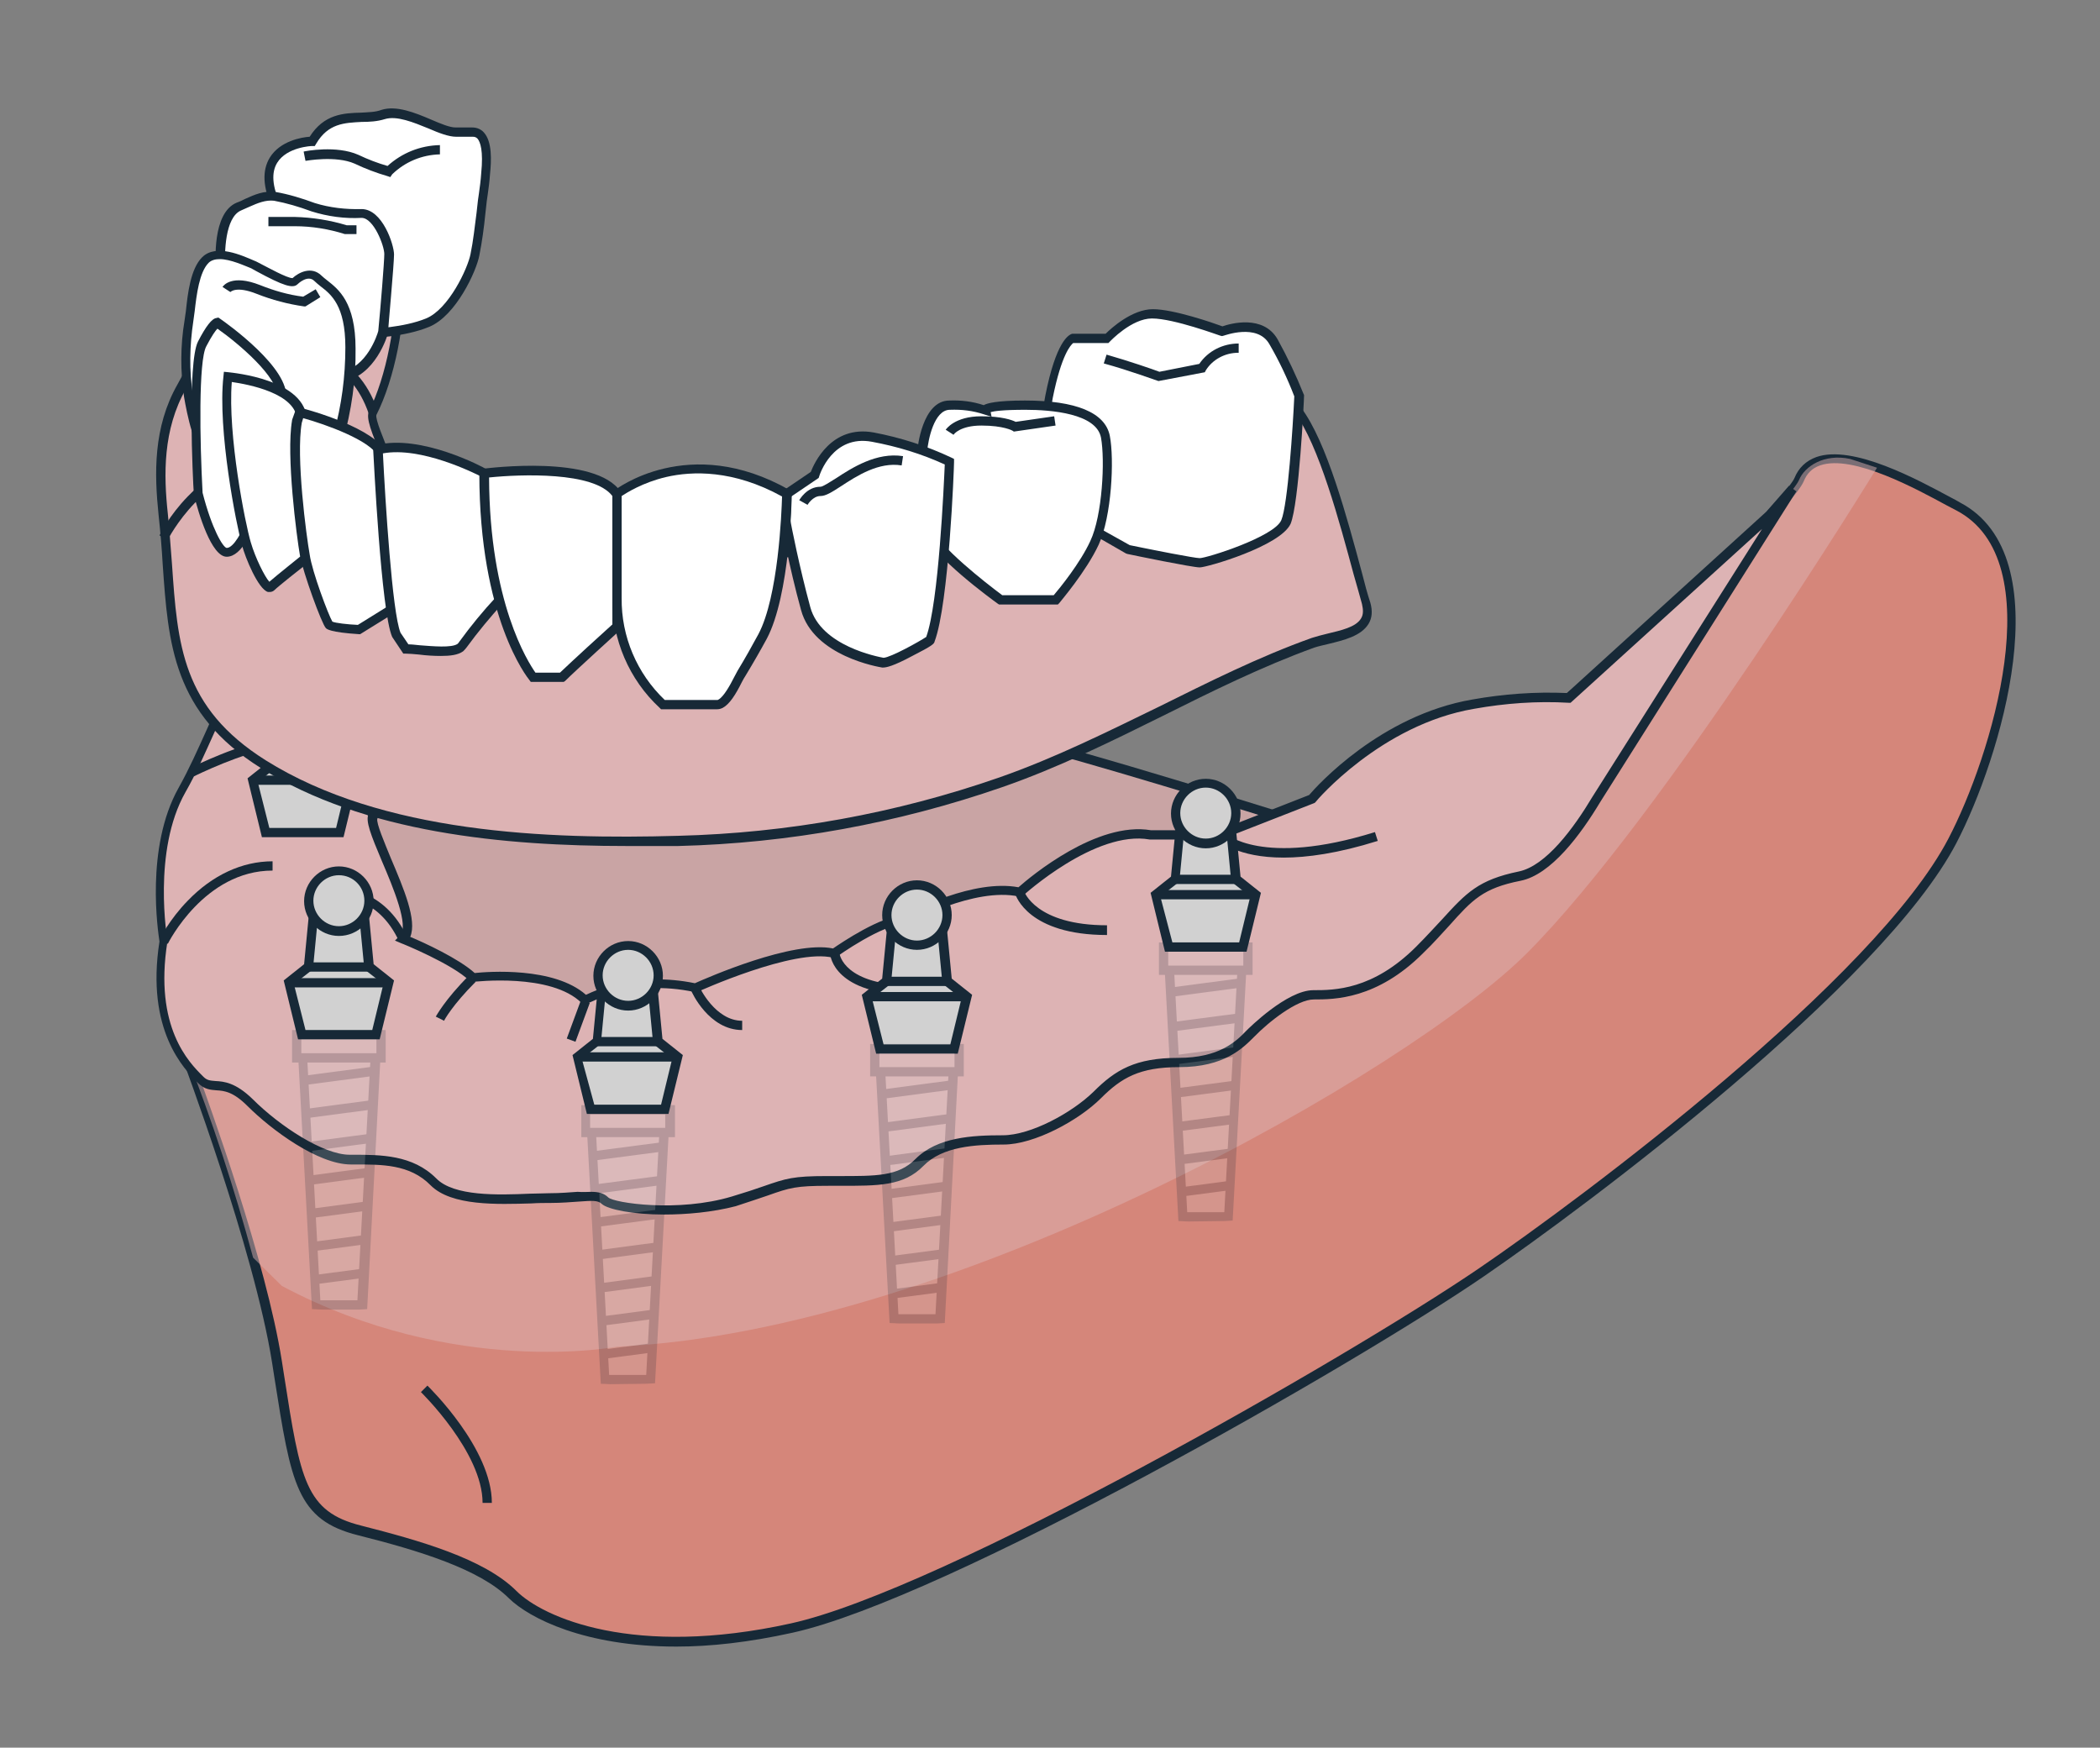 <?xml version="1.0" encoding="utf-8"?>
<!-- Generator: Adobe Illustrator 27.4.1, SVG Export Plug-In . SVG Version: 6.00 Build 0)  -->
<svg version="1.1" id="Layer_1" xmlns="http://www.w3.org/2000/svg" xmlns:xlink="http://www.w3.org/1999/xlink" x="0px" y="0px"
	 viewBox="0 0 453 377" style="enable-background:new 0 0 453 377;" xml:space="preserve">
<rect x="0" y="0" width="453" height="377" fill="#808080" stroke="none"/>
<style type="text/css">
	.st0{fill:#C9A4A4;}
	.st1{fill:#172937;}
	.st2{fill:#D5867A;}
	.st3{opacity:0.5;}
	.st4{fill:#DDB3B4;}
	.st5{fill:#D1D1D1;}
	.st6{opacity:0.2;}
	.st7{clip-path:url(#SVGID_00000114047632235065022310000014279926255135731335_);}
	.st8{fill:#FFFFFF;}
	.st9{clip-path:url(#SVGID_00000136407015645686735540000004403998119222390206_);}
	.st10{clip-path:url(#SVGID_00000070828325492943506740000011776699405795919001_);}
	.st11{clip-path:url(#SVGID_00000070807416272696239140000007929209418979057332_);}
</style>
<g id="Layer_2_00000032619819123492012630000000135280145563162033_">
	<g id="Layer_1-2">
		<g>
			<path class="st0" d="M69.7,134.9c0,0,31.4-6,64.4,2.3s39.9,26.3,46.3,26.3s24.7-8.4,52.4-0.4s64.7,19.8,64.7,19.8l-118.9,44.7
				l-96.4-9l-15.9-29.1L69.7,134.9L69.7,134.9z"/>
			<path class="st1" d="M178.8,228.6l-97.2-9.1l-16.2-29.8l3.4-55.6l0.8-0.1c0.3-0.1,32-5.9,64.8,2.3c22,5.5,32.7,15.4,39,21.4
				c3,2.8,5.2,4.9,7,4.9c1.4,0,3.6-0.5,6.4-1.1c9.3-2,24.9-5.4,46.3,0.7c27.4,7.8,64.4,19.7,64.8,19.8l2.7,0.9L178.8,228.6
				L178.8,228.6z M82.8,217.6l95.7,9l116-43.6c-9.1-2.9-38.9-12.3-62-18.9c-20.8-6-36.1-2.6-45.3-0.6c-2.9,0.6-5.2,1.1-6.8,1.1
				c-2.6,0-4.9-2.2-8.4-5.4c-6.2-5.8-16.6-15.5-38.2-20.9c-29.6-7.4-58.2-3.2-63.2-2.4l-3.3,53.5L82.8,217.6L82.8,217.6z"/>
		</g>
		<g>
			<path class="st2" d="M40.2,227.6c0,0,15.6,41.1,19.6,66.2c4,25.1,4.6,33,17.8,36.3s26.4,7.3,33,13.9s27.1,14.5,60.1,7.3
				s121.5-58.1,148.6-76.6s86.5-64.1,101.7-93.1c8.1-15.5,23.5-60.5,1.3-72.2c-6.1-3.2-29.5-17.4-34.3-5.8
				C383.4,114.8,194.1,302.2,40.2,227.6L40.2,227.6z"/>
			<path class="st1" d="M145.9,355.2c-19.7,0-31.7-6.1-36.1-10.4c-6.3-6.3-19.4-10.3-32.5-13.6c-13.3-3.3-14.5-11.1-18.1-34
				l-0.5-3.2c-3.9-24.7-19.4-65.6-19.5-66.1l-0.9-2.4l2.3,1.1c48.8,23.6,105.9,23.2,169.8-1.2c96.7-37,174.2-116.1,176.7-122.3
				c0.9-2.2,2.5-3.7,4.7-4.5c7.9-2.8,22.1,5,29,8.7c0.8,0.4,1.5,0.8,2,1.1c22.1,11.6,8.7,55.3-0.8,73.5
				c-15.9,30.4-79.1,77.8-102,93.5c-28.2,19.3-116,69.5-149,76.8C161.5,354.3,153.2,355.2,145.9,355.2z M42,229.5
				c3.3,9.1,15.4,42.6,18.8,64.1l0.5,3.2c3.5,22.5,4.6,29.3,16.6,32.3c12.5,3.2,26.5,7.1,33.5,14.1c5.7,5.7,25.3,14.5,59.2,7
				c32.7-7.2,120.1-57.3,148.3-76.5c22.9-15.6,85.7-62.7,101.4-92.8c9.2-17.6,22.4-60,1.7-70.8c-0.6-0.3-1.3-0.7-2.1-1.1
				c-6.1-3.3-20.2-11.1-27.3-8.6c-1.7,0.6-2.8,1.7-3.5,3.4c-3.6,8.8-84.1,87.5-177.8,123.4C147.6,251.6,90.7,252.4,42,229.5z"/>
		</g>
		<g class="st3">
			<path class="st4" d="M133.1,290.5c73.3-3.3,171.1-59.7,196.2-84.8c29.5-29.5,75.6-104.8,75.6-104.8l-5.8-1.9
				c-5.6-1.2-9.8,1.6-11,4.5c-4.6,11.2-194,198.6-347.9,124c5.6,14.3,10.4,29,14.4,43.8l6.2,6.1C98.2,297.3,133.1,290.5,133.1,290.5
				z"/>
		</g>
		<g>
			<path class="st4" d="M386.7,105.6l-4.9,5.7l-43.4,39.4l0,0c-6.9-0.4-13.8,0.1-20.6,1.3c-20.7,3.5-34.8,20.5-34.8,20.5l-19.8,7.7
				h-15c-12.3-2.2-28.2,12.4-28.2,12.4c-10.1-2.2-24.7,5.9-24.7,5.9c-5.3,0-15.4,7.3-15.4,7.3c-8.8-2.2-29.9,7.5-29.9,7.5
				c-14.1-3.1-23.8,2.6-23.8,2.6c-7-7.1-24.2-4.9-24.2-4.9c-3.7-3.7-15-8.4-15-8.4c4.2-4.2-8-23.6-6.5-26.4
				c4.1-8.2,6.2-20.6,5.9-29.7c-0.6-17.1-13.4-13.3-27.1-8.1c-9.2,3.5-12.5,18.9-20,32.1s-4,32.6-4,32.6
				c-3.1,19.4,5.5,27.3,8.1,29.9s4.8-0.9,10.6,4.9c5.7,5.7,15.4,12.3,21.6,12.3s13-0.2,18,4.8s18.1,3.5,25.1,3.5s10.1-1.3,11.9,0.4
				s16.3,3.5,27.8,0c11.4-3.5,10.6-4.4,20.2-4.4s15.4,0.4,19.8-4s11.5-4.9,18-4.9s15.9-5.3,20.3-9.7s8.4-7,17.6-7s13-3.8,15.4-6.2
				s9.2-8.4,13.6-8.4s13.2,0,22.9-9.7s10.6-13.6,21.6-15.9c6.1-1.2,12.3-9.5,16.5-16.5l0,0L386.7,105.6L386.7,105.6z"/>
			<path class="st1" d="M143.2,262c-6.6,0-12.1-1.1-13.4-2.3c-0.8-0.8-2.1-0.7-4.9-0.5c-1.6,0.1-3.7,0.3-6.2,0.3
				c-1.2,0-2.6,0-4.1,0.1c-7.3,0.2-17.2,0.6-21.7-3.9c-4.5-4.6-10.6-4.5-16.5-4.5h-0.7c-7.1,0-17.2-7.5-22.3-12.6
				c-3.1-3.1-5-3.3-6.7-3.4c-1.3-0.1-2.6-0.2-3.9-1.5l-0.2-0.2c-2.8-2.8-11.2-11.2-8.2-30.4c-0.3-2.1-3.1-20.2,4.1-33.1
				c2.3-4.1,4.2-8.4,6.1-12.6c4.1-9.3,7.7-17.4,14.4-20c9.3-3.5,18.1-6.4,23.5-2.8c3.1,2.1,4.7,5.9,4.9,11.8
				c0.4,10.1-2.1,22.5-6,30.2c-0.3,0.9,1.6,5.3,2.9,8.5c2.8,6.6,5.7,13.4,4.2,17c2.9,1.2,10.5,4.7,13.9,7.8c2.8-0.3,17.1-1.4,24,4.7
				c2.5-1.2,11.3-5,23.5-2.5c2.7-1.2,21.1-9.3,29.8-7.5c1.9-1.3,10.3-7,15.4-7.2c1.9-1,14.9-7.8,24.6-6c2.6-2.3,16.9-14.3,28.6-12.3
				H263l19.4-7.6c1.7-2,15.4-17.2,35.2-20.6c6.7-1.2,13.6-1.7,20.4-1.4l43-39.1l4.9-5.6l1.6,1.2l-42.3,67c-4.2,7-10.6,15.7-17.2,17
				c-8.1,1.6-10.4,4.1-15.4,9.7c-1.6,1.7-3.3,3.7-5.6,5.9c-10,10-19.2,10-23.6,10c-3.6,0-9.7,4.8-12.9,8.1
				c-2.4,2.4-6.4,6.5-16.1,6.5c-8.6,0-12.5,2.3-16.9,6.7c-4.8,4.8-14.4,10-21,10c-6.2,0-13.2,0.4-17.3,4.6
				c-4.3,4.4-9.8,4.3-18.1,4.3h-2.4c-7,0-8.3,0.4-13.1,2.1c-1.7,0.6-3.9,1.3-6.9,2.3C153.7,261.5,148.1,262,143.2,262L143.2,262z
				 M127.6,257.1c1.5,0,2.7,0.3,3.6,1.2c1.2,1.2,15.1,3.3,26.7-0.2c3-0.9,5.1-1.6,6.8-2.2c4.9-1.7,6.4-2.2,13.7-2.2h2.4
				c8.1,0,13,0.1,16.7-3.7c4.7-4.7,12.2-5.1,18.8-5.1c6.1,0,15-4.9,19.6-9.4c4.7-4.7,9-7.3,18.3-7.3c8.8,0,12.4-3.5,14.7-5.9
				c0.4-0.4,8.7-8.7,14.4-8.7c4.5,0,12.8,0,22.2-9.4c2.2-2.2,4-4.2,5.6-5.9c5.2-5.7,7.8-8.5,16.5-10.3c5.9-1.2,11.9-9.4,15.9-16.1
				l36.6-57.8l-41.3,37.5h-0.4c-6.8-0.4-13.7,0.1-20.4,1.3c-20.1,3.4-34.1,19.9-34.2,20.1l-0.2,0.2l-20.2,7.9H248
				c-11.7-2.1-27.2,12-27.3,12.1l-0.4,0.3l-0.5-0.1c-9.6-2.1-23.8,5.7-24,5.8l-0.2,0.1h-0.3c-4.9,0-14.7,7-14.8,7.1l-0.4,0.3
				l-0.4-0.1c-8.4-2.1-29.1,7.3-29.3,7.4l-0.3,0.1l-0.3-0.1c-13.5-2.9-23,2.5-23.1,2.5l-0.7,0.4l-0.5-0.5
				c-6.6-6.6-23.2-4.6-23.4-4.6l-0.5,0.1l-0.3-0.3c-3.6-3.6-14.6-8.1-14.7-8.1l-1.4-0.6l1.1-1.1c2-2-1.5-10.4-3.9-16
				c-2.4-5.7-3.6-8.7-2.9-10.2c3.7-7.4,6.1-19.5,5.7-29.2c-0.2-5.2-1.5-8.5-4-10.2c-4.7-3.1-13.3-0.2-21.7,3
				c-5.9,2.3-9.4,10-13.3,18.9c-1.9,4.2-3.8,8.6-6.2,12.8c-7.2,12.7-3.9,31.7-3.9,31.9v0.4c-2.9,18.4,4.7,26,7.6,28.9l0.2,0.2
				c0.8,0.8,1.5,0.8,2.6,0.9c1.8,0.1,4.3,0.3,8,3.9c5.9,5.9,15.3,12,20.9,12h0.7c6,0,12.9,0,18,5.1c3.8,3.9,13.3,3.6,20.2,3.3
				c1.5,0,3-0.1,4.2-0.1c2.5,0,4.5-0.2,6.1-0.3C125.8,257.2,126.7,257.1,127.6,257.1L127.6,257.1z"/>
		</g>
		<path class="st1" d="M276.9,185c-10.1,0-13.9-3.6-14.1-3.9l1.4-1.4c0.1,0.1,8,7.4,32.4-0.2l0.6,1.9
			C288.6,184.1,281.9,185,276.9,185z"/>
		<path class="st1" d="M238.8,201.7c-17,0-19.7-8.5-19.8-8.9l1.9-0.6l-1,0.3l1-0.3c0,0.1,2.5,7.4,17.9,7.4V201.7z"/>
		<path class="st1" d="M196.9,214.6c-16.9,0-17.8-8.4-17.8-8.7l2-0.2c0,0.1,0.9,6.9,15.9,6.9v2L196.9,214.6L196.9,214.6z"/>
		<path class="st1" d="M160.1,222.2c-7.2,0-10.9-8.2-11-8.5l1.8-0.8c0,0.1,3.4,7.3,9.2,7.3V222.2z"/>
		<path class="st1" d="M79.6,176.6c-4.1-12.1-13.4-12.1-13.8-12.1v-2c0.1,0,11.1-0.1,15.7,13.4L79.6,176.6z"/>
		<path class="st1" d="M86.1,203.1c-4.5-9.8-12.6-9.6-13-9.5l-0.1-2c0.4,0,9.8-0.3,14.9,10.7L86.1,203.1L86.1,203.1z"/>
		<g>
			<path class="st4" d="M94.9,219.7c0,0,1.8-3.4,7.1-8.7"/>
			<path class="st1" d="M95.8,220.2l-1.8-0.9c0.1-0.1,1.9-3.6,7.2-8.9l1.4,1.4C97.6,216.8,95.8,220.1,95.8,220.2L95.8,220.2z"/>
		</g>
		
			<rect x="120.3" y="219.1" transform="matrix(0.346 -0.938 0.938 0.346 -124.879 261.07)" class="st1" width="8.9" height="2"/>
		<g>
			<path class="st4" d="M35.3,203.1c0,0,8-16.3,23.5-16.3"/>
			<path class="st1" d="M36.2,203.6l-1.8-0.9c0.1-0.2,2.1-4.3,6.1-8.4c5.3-5.5,11.7-8.5,18.3-8.5v2
				C44.1,187.8,36.3,203.4,36.2,203.6z"/>
		</g>
		<g>
			<polygon class="st5" points="72.1,146.1 70.8,128.4 69.4,127.3 66.8,127.3 64.1,127.3 62.7,128.4 61.4,146.1 57.9,148.9 
				60.2,156.5 66.8,156.5 73.3,156.5 75.6,148.9 			"/>
			<path class="st1" d="M74.1,157.5H59.5l-2.7-9l3.7-2.9l1.3-17.8l2.1-1.5h5.9l2.1,1.5l1.3,17.8l3.7,2.9L74.1,157.5z M60.9,155.5
				h11.7l1.9-6.3l-3.3-2.6l-1.3-17.7l-0.8-0.6h-4.6l-0.8,0.6l-1.3,17.7l-3.3,2.6L60.9,155.5L60.9,155.5z"/>
		</g>
		<rect x="57.9" y="147.9" class="st1" width="17.7" height="2"/>
		<g>
			<path class="st4" d="M41.4,166.6c0,0,11.6-5.7,16.5-5.7"/>
			<path class="st1" d="M41.8,167.5l-0.9-1.8c0.5-0.2,11.9-5.8,17-5.8v2C53.3,161.9,41.9,167.4,41.8,167.5L41.8,167.5z"/>
		</g>
		<path class="st1" d="M106.1,324.2h-2c0-10.9-13.2-23.8-13.3-23.9l1.4-1.4C92.7,299.4,106.1,312.5,106.1,324.2L106.1,324.2z"/>
		<g>
			<polygon class="st5" points="71.9,165 70.3,148.4 68.5,147.1 65.3,147.1 62.1,147.1 60.4,148.4 58.8,165 54.6,168.4 57.3,179.6 
				65.3,179.6 73.3,179.6 76.1,168.4 			"/>
			<path class="st1" d="M74.1,180.6H56.5l-3.1-12.7l4.4-3.5l1.6-16.6l2.4-1.7h7l2.4,1.7l1.6,16.6l4.4,3.5L74.1,180.6L74.1,180.6z
				 M58.1,178.6h14.4l2.4-9.9l-4.1-3.2l-1.6-16.6l-1.1-0.8h-5.7l-1.1,0.8l-1.6,16.6l-4.1,3.2L58.1,178.6L58.1,178.6z"/>
		</g>
		<rect x="54.6" y="167.3" class="st1" width="21.5" height="2"/>
		<rect x="58.8" y="164" class="st1" width="13.1" height="2"/>
		<g>
			<circle class="st5" cx="65.4" cy="150.8" r="6.5"/>
			<path class="st1" d="M65.3,158.3c-4.1,0-7.5-3.4-7.5-7.5s3.4-7.5,7.5-7.5s7.5,3.4,7.5,7.5S69.5,158.3,65.3,158.3z M65.3,145.2
				c-3,0-5.5,2.5-5.5,5.5s2.5,5.5,5.5,5.5s5.5-2.5,5.5-5.5S68.4,145.2,65.3,145.2z"/>
		</g>
		<g>
			<polygon class="st5" points="266.6,189.7 265,173.1 263.3,171.8 260.1,171.8 256.9,171.8 255.1,173.1 253.6,189.7 249.3,193 
				252.1,204.3 260.1,204.3 268.1,204.3 270.9,193 			"/>
			<path class="st1" d="M268.9,205.3h-17.6l-3.1-12.7l4.4-3.5l1.6-16.6l2.4-1.7h7l2.4,1.7l1.6,16.6l4.4,3.5L268.9,205.3L268.9,205.3
				z M252.9,203.3h14.4l2.4-9.9l-4.1-3.2l-1.6-16.6l-1.2-0.8h-5.7l-1.1,0.8l-1.6,16.6l-4.1,3.2L252.9,203.3L252.9,203.3z"/>
		</g>
		<rect x="249.3" y="192" class="st1" width="21.5" height="2"/>
		<rect x="253.6" y="188.7" class="st1" width="13" height="2"/>
		<g class="st6">
			<g>
				<polygon class="st5" points="260.1,206.8 252.3,209.3 255.1,262.5 256.3,262.5 264.2,262.5 265,262.5 267.9,209.3 				"/>
				<path class="st1" d="M256.3,263.5l-2.1-0.1l-3-55l8.8-2.8l8.9,2.8l-3,54.9l-1.8,0.1L256.3,263.5z M256.1,261.5h8l2.8-51.6
					l-6.8-2.1l-6.8,2.1L256.1,261.5z"/>
			</g>
			<g>
				<rect x="251" y="204.3" class="st5" width="18.2" height="5"/>
				<path class="st1" d="M270.2,210.3H250v-7h20.2V210.3z M252,208.3h16.2v-3H252V208.3z"/>
			</g>
			<g>
				<defs>
					<polygon id="SVGID_1_" points="260.1,206.8 252.3,209.3 255.1,262.5 265,262.5 267.9,209.3 					"/>
				</defs>
				<clipPath id="SVGID_00000066480739680039894620000005360834725657723563_">
					<use xlink:href="#SVGID_1_"  style="overflow:visible;"/>
				</clipPath>
				<g style="clip-path:url(#SVGID_00000066480739680039894620000005360834725657723563_);">
					<g>
						
							<rect x="252.1" y="219.5" transform="matrix(0.992 -0.13 0.13 0.992 -26.432 35.6)" class="st1" width="15.5" height="2"/>
						
							<rect x="252.1" y="212.2" transform="matrix(0.991 -0.131 0.131 0.991 -25.668 35.84)" class="st1" width="15.5" height="2"/>
						
							<rect x="252.1" y="226.7" transform="matrix(0.992 -0.13 0.13 0.992 -27.366 35.66)" class="st1" width="15.5" height="2"/>
						
							<rect x="252.1" y="233.9" transform="matrix(0.992 -0.13 0.13 0.992 -28.301 35.722)" class="st1" width="15.5" height="2"/>
						
							<rect x="252.1" y="241.2" transform="matrix(0.992 -0.13 0.13 0.992 -29.249 35.783)" class="st1" width="15.5" height="2"/>
						
							<rect x="252.1" y="248.4" transform="matrix(0.992 -0.13 0.13 0.992 -30.183 35.844)" class="st1" width="15.5" height="2"/>
						
							<rect x="252.1" y="255.6" transform="matrix(0.991 -0.131 0.131 0.991 -31.349 36.213)" class="st1" width="15.5" height="2"/>
						
							<rect x="253" y="262.9" transform="matrix(0.989 -0.147 0.147 0.989 -36.072 41.209)" class="st1" width="13.7" height="2"/>
					</g>
				</g>
			</g>
		</g>
		<g>
			<circle class="st5" cx="260.1" cy="175.4" r="6.5"/>
			<path class="st1" d="M260.1,183c-4.1,0-7.5-3.4-7.5-7.5s3.4-7.5,7.5-7.5s7.5,3.4,7.5,7.5S264.2,183,260.1,183z M260.1,169.9
				c-3,0-5.5,2.5-5.5,5.5s2.5,5.5,5.5,5.5s5.5-2.5,5.5-5.5S263.1,169.9,260.1,169.9z"/>
		</g>
		<g>
			<path class="st4" d="M248.2,93.1c-12.3-2.2-28.2,12.3-28.2,12.3c-10.1-2.2-24.7,5.9-24.7,5.9c-5.3,0-15.4,7.3-15.4,7.3
				c-8.8-2.2-29.9,7.5-29.9,7.5c-14.1-3.1-23.8,2.6-23.8,2.6c-7-7-24.2-4.9-24.2-4.9c-3.7-3.7-15-8.4-15-8.4
				c4.2-4.2-8-23.6-6.5-26.4c4.1-8.2,6.2-20.6,5.9-29.7C85.8,42.2,73,46,59.3,51.2c-9.2,3.5-12.5,18.9-20,32.1
				c-4.9,8.6-5,18.1-4,27.5c2.4,22.6-0.7,39.9,21.6,53.9c25.3,15.9,60.6,17.2,89.6,16.5c23.7-0.6,47.2-4.9,69.6-12.6
				c23.5-8.2,44-21.7,67.3-30.1c4.1-1.5,13.3-1.6,11.4-8.5c-3-10.5-8.2-33.1-14.7-41.8c-0.3-0.4-0.7-0.8-1.1-1
				c-0.5-0.1-1.1,0-1.6,0.2l-14.1,5.5L248.2,93.1L248.2,93.1z"/>
			<path class="st1" d="M135.1,182.5c-26.3,0-56.5-2.8-78.8-16.8c-19-11.9-20-26.8-21.2-43.9c-0.2-3.5-0.5-7.1-0.9-10.8
				c-0.9-8.7-1.2-18.8,4.1-28.1c2.3-4.1,4.2-8.4,6.1-12.6c4.1-9.3,7.7-17.4,14.4-20c9.3-3.5,18-6.4,23.5-2.8
				c3.1,2.1,4.7,5.9,4.9,11.8c0.4,10.1-2.1,22.5-6,30.2c-0.3,0.9,1.6,5.3,2.9,8.6c2.8,6.6,5.7,13.4,4.2,17
				c2.9,1.2,10.5,4.7,13.9,7.8c2.8-0.3,17.1-1.4,24,4.7c2.4-1.2,11.3-5,23.5-2.5c2.7-1.2,21.1-9.3,29.8-7.5c1.9-1.3,10.3-7,15.4-7.2
				c1.9-1,14.9-7.8,24.6-6c2.6-2.3,16.8-14.3,28.6-12.2h14.7l13.9-5.4c0.7-0.3,1.4-0.4,2.2-0.3l0.2,0.1c0.7,0.3,1.2,0.8,1.6,1.4
				c5.5,7.3,9.9,23.7,13.1,35.6c0.6,2.4,1.2,4.6,1.8,6.4c0.5,1.8,0.4,3.3-0.4,4.6c-1.6,2.6-5.3,3.5-8.6,4.3
				c-1.2,0.3-2.2,0.5-3.1,0.8c-11.3,4.1-22.2,9.5-32.6,14.7c-11.1,5.5-22.6,11.2-34.7,15.4c-22.5,7.8-46,12.1-69.9,12.7
				C142.8,182.5,139,182.5,135.1,182.5L135.1,182.5z M76.1,47.9c-4.7,0-10.6,2.1-16.5,4.3c-5.9,2.3-9.4,10-13.3,18.9
				c-1.9,4.2-3.8,8.6-6.2,12.8c-5,8.8-4.8,18.6-3.9,26.9c0.4,3.8,0.6,7.4,0.9,10.9c1.2,17.3,2.1,30.9,20.2,42.3
				c25.2,15.8,60.8,17.1,89,16.3c23.6-0.6,46.9-4.8,69.3-12.6c12-4.2,23.4-9.9,34.5-15.3c10.5-5.2,21.4-10.7,32.9-14.8
				c0.9-0.3,2.1-0.6,3.3-0.9c2.9-0.7,6.2-1.4,7.3-3.3c0.5-0.8,0.5-1.8,0.2-3.1c-0.5-1.8-1.1-4-1.8-6.4c-3-11.1-7.5-28-12.8-35
				l-0.1-0.1c-0.1-0.2-0.3-0.4-0.6-0.5c-0.3,0-0.6,0-0.8,0.2h-0.1l-14.3,5.6H248c-11.7-2.1-27.2,11.9-27.3,12.1l-0.4,0.3l-0.5-0.1
				c-9.6-2.1-23.8,5.7-24,5.8l-0.2,0.1h-0.3c-4.9,0-14.7,7-14.8,7.1l-0.4,0.3l-0.4-0.1c-8.4-2.1-29.1,7.3-29.3,7.4l-0.3,0.1
				l-0.3-0.1c-13.5-3-23,2.5-23.1,2.5l-0.7,0.4l-0.5-0.5c-6.6-6.6-23.2-4.6-23.4-4.6l-0.5,0.1l-0.3-0.3c-3.6-3.6-14.6-8.1-14.7-8.1
				l-1.4-0.6l1.1-1.1c2-2-1.5-10.4-3.8-15.9c-2.4-5.7-3.6-8.7-2.9-10.2c3.7-7.4,6.1-19.5,5.7-29.2c-0.2-5.2-1.5-8.5-4-10.2
				C79.9,48.3,78.1,47.9,76.1,47.9L76.1,47.9z"/>
		</g>
		<path class="st1" d="M79.6,89.4c-4.1-12.1-13.4-12.1-13.8-12.1v-2c0.1,0,11.1-0.1,15.7,13.4L79.6,89.4L79.6,89.4z"/>
		<path class="st1" d="M86.1,116c-4.5-9.8-12.6-9.6-13-9.5l-0.1-2c0.4,0,9.8-0.3,14.9,10.7L86.1,116L86.1,116z"/>
		<g>
			<path class="st4" d="M35.3,116c0,0,8-16.3,23.5-16.3"/>
			<path class="st1" d="M36.2,116.4l-1.8-0.9c0.1-0.2,2.1-4.3,6.1-8.4c5.3-5.5,11.7-8.5,18.3-8.5v2
				C44.1,100.7,36.3,116.3,36.2,116.4L36.2,116.4z"/>
		</g>
		<g>
			<path class="st4" d="M41.4,79.5c0,0,11.6-5.7,16.5-5.7"/>
			<path class="st1" d="M41.8,80.3l-0.9-1.8c0.5-0.2,11.9-5.8,17-5.8v2C53.3,74.8,41.9,80.3,41.8,80.3z"/>
		</g>
		<g>
			<path class="st8" d="M79.9,71.9c0,0,7.1-0.2,12.4-2.3s9.6-11.3,10.2-14.6c0.8-3.8,1.1-7.8,1.6-11.6c0.2-1.9,0.5-3.9,0.7-5.8
				c0.3-2.6,0.7-9-2.8-9h-3.6c-3.6,0-10.9-5.3-15.7-3.8s-11.2-1.2-15.3,5.8c0,0-13.9,0.5-7.7,14l6,23.4
				C65.7,67.9,72.6,71.9,79.9,71.9L79.9,71.9z"/>
			<path class="st1" d="M79.9,72.9L79.9,72.9c-7.5,0-14.4-3.9-14.7-4.1l-0.4-0.2l-6.1-23.8c-2-4.4-2.2-8-0.5-10.8
				c2.2-3.6,6.9-4.4,8.6-4.5c3.1-4.9,7.3-5.1,11.1-5.2c1.6-0.1,3.1-0.1,4.4-0.6c3.2-1,7.2,0.6,10.7,2.1c2.1,0.9,4,1.7,5.3,1.7h3.6
				c1,0,1.9,0.4,2.5,1.1c1.8,2,1.6,6.1,1.3,9c-0.1,1.5-0.3,3-0.5,4.4l-0.2,1.4c-0.1,0.9-0.2,1.8-0.3,2.7c-0.3,3-0.7,6-1.3,9
				c-0.6,3.3-5,13-10.8,15.4C87.3,72.7,80.2,72.9,79.9,72.9L79.9,72.9L79.9,72.9z M66.6,67.3c1.5,0.8,7.3,3.6,13.3,3.6
				c0.3,0,7.1-0.2,12-2.2s9-10.8,9.6-13.9c0.6-2.9,0.9-5.9,1.3-8.9c0.1-0.9,0.2-1.8,0.3-2.7l0.2-1.4c0.2-1.4,0.4-2.9,0.5-4.4
				c0.5-4.9-0.2-6.8-0.8-7.5c-0.3-0.3-0.6-0.4-1-0.4h-3.6c-1.6,0-3.7-0.8-6-1.8c-3.2-1.3-6.8-2.8-9.4-2c-1.6,0.5-3.3,0.6-5,0.6
				c-3.7,0.2-7.2,0.3-9.8,4.7l-0.3,0.5h-0.6c-0.1,0-5.4,0.2-7.5,3.6c-1.3,2.1-1.1,5.1,0.7,9l0.1,0.2L66.6,67.3L66.6,67.3z"/>
		</g>
		<g>
			<path class="st8" d="M47.6,57.8c0,0-1-11.2,3.9-13.2c2.6-1,4.8-2.5,7.7-2.1c2.8,0.5,5.6,1.3,8.2,2.4c3.4,1.1,7,1.5,10.6,1.3
				c3.5,0,5.9,6.8,5.9,8.8s-1.3,16.7-1.3,16.7s-2.4,8.7-9,9.6c0,0-24.2-2.1-24.2-9.9C49.4,66.9,48.8,62.3,47.6,57.8z"/>
			<path class="st1" d="M73.6,82.3h-0.1c-2.6-0.2-25.2-2.5-25.2-10.8c0-4.5-0.6-9-1.7-13.4v-0.2c-0.1-1.2-0.9-12,4.5-14.2
				c0.6-0.2,1.2-0.5,1.8-0.8c2-0.9,4-1.8,6.5-1.5c2.9,0.5,5.8,1.4,8.5,2.4c3.2,1,6.7,1.4,10.1,1.3l0,0c4.5,0,7,7.7,7,9.8
				s-1.3,16.2-1.3,16.8v0.2c-0.1,0.4-2.7,9.3-9.8,10.4H73.6z M48.6,57.6c1.2,4.5,1.8,9.2,1.8,13.8c0,4.9,14.2,8,23.2,8.8
				c5.5-0.9,7.8-8,8-8.8c0.5-5.1,1.3-15,1.3-16.6c0-1.8-2.3-7.8-4.9-7.8c-3.6,0.2-7.3-0.3-10.8-1.4c-2.7-1-5.4-1.8-8.1-2.3
				c-1.8-0.2-3.5,0.5-5.3,1.3c-0.6,0.3-1.2,0.5-1.8,0.8C48.5,46.9,48.4,54.7,48.6,57.6z"/>
		</g>
		<g>
			<path class="st8" d="M44.3,96.6c-1.4,0.1-3.4-10.3-3.6-11.2c-0.8-5.3-0.8-10.8,0.1-16.1c0.5-3.6,0.7-10.4,3.5-13.2
				c2.5-2.5,7.7-0.2,10.2,1c1.3,0.6,8.1,4.6,9.1,3.6c0,0,2.9-2.8,5-0.7s7,3.5,7,15c0.1,6.6-0.9,13.2-2.7,19.6L44.3,96.6L44.3,96.6z"
				/>
			<path class="st1" d="M44.3,97.6c-2.3,0-4-8.4-4.6-12c-0.8-5.5-0.8-11,0.1-16.4c0.1-0.6,0.2-1.4,0.3-2.1c0.4-3.8,1-9.1,3.5-11.6
				c3-3,8.6-0.4,11.4,0.8c0.3,0.1,0.8,0.4,1.4,0.7c1.4,0.7,5.5,3,6.7,3l0,0c1.3-1.2,4.1-2.7,6.3-0.5c0.3,0.3,0.7,0.6,1.2,1
				c2.4,1.9,6.1,4.7,6.1,14.7c0.1,6.7-0.9,13.4-2.7,19.9l-0.2,0.7L44.3,97.6C44.4,97.6,44.4,97.6,44.3,97.6L44.3,97.6z M44.3,95.6
				L44.3,95.6z M47.4,55.9c-0.9,0-1.8,0.2-2.4,0.8c-2,2-2.6,6.9-3,10.4c-0.1,0.8-0.2,1.6-0.3,2.2c-0.8,5.3-0.9,10.6-0.1,15.8
				c0.4,2.6,2,9,2.8,10.3L72,93.5c1.7-6.1,2.5-12.3,2.5-18.6c0-9-3.1-11.4-5.3-13.1c-0.5-0.4-1-0.8-1.4-1.2
				c-1.4-1.4-3.5,0.6-3.6,0.7c-1,1-3,0.4-8.9-2.8c-0.6-0.3-1-0.6-1.3-0.7C52.7,57.3,49.7,55.9,47.4,55.9z M62.9,59.9L62.9,59.9z"/>
		</g>
		<g>
			<path class="st8" d="M54.1,112.4c0,0-2.3,6.8-5.2,6.8s-6.2-12.7-6.2-12.7s-1.5-27.7,0.8-32.2s3.3-4.6,3.3-4.6
				s14.7,10.2,13.9,16.4L54.1,112.4L54.1,112.4z"/>
			<path class="st1" d="M48.9,120.1c-3.3,0-6.1-9.4-7.1-13.5v-0.2c-0.2-2.9-1.4-28.1,0.9-32.7c1.7-3.3,3-5,4-5.1l0.4-0.1l0.3,0.2
				C49,69.8,62.6,79.5,61.7,86v0.1l-6.6,26.5C54.6,113.9,52.3,120.1,48.9,120.1L48.9,120.1z M43.7,106.3c2,7.8,4.4,11.8,5.2,11.9
				c1.5,0,3.4-3.6,4.3-6.1l6.6-26.3c0.5-4.3-8.6-11.9-12.9-14.9c-0.4,0.4-1.2,1.5-2.4,3.8C42.8,77.8,43.1,95.2,43.7,106.3z
				 M47.2,70.5L47.2,70.5z"/>
		</g>
		<g>
			<path class="st8" d="M65.9,120.5c0,0-6.5,5.1-7.4,6.1s-4.1-5.1-5.3-9.3s-5.3-24.6-4-36c0,0,16,1.4,16,9.5
				c0,1.4,3.5,27.4,3.5,27.4L65.9,120.5L65.9,120.5z"/>
			<path class="st1" d="M58.2,127.7h-0.4c-2.1-0.6-4.9-7.4-5.6-10.1c-1.2-4.2-5.3-24.9-4-36.4l0.1-1l1,0.1
				c0.7,0.1,16.9,1.5,16.9,10.5c0,1,2.1,16.9,3.5,27.3l0.1,0.5l-3.2,2.7c-1.8,1.4-6.6,5.2-7.4,6C58.9,127.6,58.5,127.7,58.2,127.7
				L58.2,127.7z M50,82.4c-0.9,11.4,2.9,30.6,4.1,34.6c1,3.4,3,7.4,4,8.5c1.6-1.4,6.5-5.3,7.1-5.8l2.3-1.9c-0.6-4.4-3.4-25.7-3.4-27
				C64.1,84.8,53.4,82.9,50,82.4L50,82.4z"/>
		</g>
		<g>
			<path class="st8" d="M233,112.6c0,0-9-15.2-6.6-27.1s5.1-12.6,5.1-12.6h7.4c0,0,5-5.3,9.8-5.3s15,3.8,15,3.8s7.9-3.1,11,2.2
				c2.1,3.8,3.9,7.7,5.5,11.7c0,0-1.1,23.1-2.9,27.3s-17,8.8-18.5,8.8s-15.4-2.9-15.4-2.9L233,112.6z"/>
			<path class="st1" d="M258.8,122.4c-1.6,0-14.2-2.6-15.6-2.9l-0.3-0.1l-10.6-6.1l-0.1-0.2c-0.4-0.6-9.2-15.7-6.7-27.8
				c2.3-11.6,5-13.1,5.8-13.3h7.2c1.2-1.2,5.7-5.3,10.2-5.3s13.1,3,15,3.7c1.7-0.6,8.8-2.6,11.9,2.8c2.1,3.8,4,7.8,5.6,11.8l0.1,0.2
				v0.2c0,1-1.1,23.3-2.9,27.6C276.2,117.8,260.4,122.4,258.8,122.4L258.8,122.4z M243.7,117.6c5.3,1.1,14,2.8,15.1,2.8
				c1.5,0,16.1-4.6,17.6-8.2c1.4-3.3,2.5-20.2,2.8-26.7c-1.5-3.9-3.3-7.7-5.4-11.3c-2.6-4.5-9.7-1.8-9.8-1.8l-0.4,0.1l-0.4-0.1
				c-0.1,0-10-3.7-14.7-3.7c-4.4,0-9,4.9-9.1,5l-0.3,0.3h-7.6c-0.5,0.4-2.5,2.4-4.4,11.8c-2.1,10.6,5.3,24.2,6.4,26.1L243.7,117.6
				L243.7,117.6z"/>
		</g>
		<path class="st1" d="M249.9,82.2l-0.3-0.1c-0.1,0-6-2.2-11.5-3.7l0.6-1.9c4.9,1.4,10.1,3.2,11.4,3.7l8.6-1.7
			c1.9-2.8,5.1-4.4,8.5-4.4v2h-0.1c-2.8,0-5.5,1.4-7,3.8l-0.2,0.4L249.9,82.2z"/>
		<g>
			<path class="st8" d="M199,97.2c0,0,0.8-9.9,5.9-9.9c2.6-0.1,5.2,0.3,7.7,1.1c0,0-0.2-1.1,8.6-1.1s16.3,1.8,17.3,6.8
				s0.3,17.2-2.3,22.9s-8.4,12.3-8.4,12.3h-11.9c0,0-13.6-9.9-15.4-14.8S199,97.2,199,97.2L199,97.2z"/>
			<path class="st1" d="M228.2,130.4h-12.7l-0.3-0.2c-1.4-1-14-10.2-15.8-15.2s-1.5-17.2-1.5-17.7v-0.1c0-0.4,1-10.8,6.9-10.8
				c2.5-0.1,5,0.2,7.4,1c0.7-0.4,2.7-1,8.9-1c11,0,17.3,2.6,18.3,7.6c1,5.1,0.4,17.4-2.4,23.5c-2.7,5.8-8.3,12.3-8.5,12.6
				L228.2,130.4L228.2,130.4z M216.2,128.4h11.1c1.2-1.4,5.7-6.9,7.9-11.7c2.6-5.5,3.2-17.4,2.3-22.3c-1-5.2-10.7-6-16.3-6
				c-4.9,0-6.8,0.3-7.5,0.5l0.2,1l-1.6-0.5c-2.4-0.8-4.8-1.1-7.4-1c-3.4,0-4.7,6.5-4.9,9c0,0.7-0.3,12.5,1.4,17
				C202.7,117.9,212.3,125.5,216.2,128.4z"/>
		</g>
		<path class="st1" d="M205.7,93.8l-1.7-1.1c0.1-0.1,1.9-2.9,7.7-2.9c4.4,0,6.6,0.8,7.4,1.2l8.3-1.2l0.3,2l-9,1.3l-0.3-0.2
			c0,0-1.9-1.1-6.7-1.1C207.1,91.8,205.7,93.7,205.7,93.8L205.7,93.8z"/>
		<g>
			<path class="st8" d="M84.3,131.5l-6.9,4.3c0,0-5.8-0.3-6.4-1s-4.6-11.2-5.3-15.2s-3-21.4-1.7-28.8l0.7-1.9c0,0,15.7,4.1,17.8,9.2
				l5.1,31.2L84.3,131.5L84.3,131.5z"/>
			<path class="st1" d="M77.7,136.8h-0.3c-6.2-0.4-6.9-1.1-7.1-1.3c-0.9-0.9-4.9-11.9-5.6-15.7c-0.7-4-3-21.6-1.7-29.1v-0.1l1-2.8
				l0.9,0.2c1.7,0.4,16.2,4.4,18.5,9.8l0.1,0.2l5.2,31.9l-3.9,2.5L77.7,136.8L77.7,136.8z M71.7,134.1c0.7,0.3,3.2,0.6,5.5,0.7
				l6.6-4.1l2.8-1.8l-5-30.4c-1.6-3.5-11.5-7-16.2-8.3l-0.3,1c-1.3,7.3,1,24.5,1.7,28.4C67.3,123.3,70.9,132.8,71.7,134.1
				L71.7,134.1z M71.6,134L71.6,134z"/>
		</g>
		<g>
			<path class="st8" d="M190.5,143c0,0-14.1-2.2-16.7-11.7s-4.3-18.9-4.3-18.9l0.3-5.9l6.1-4.1c0,0,3.1-9.9,12.6-8.1
				c5.7,1.1,11.3,2.8,16.5,5.3c0,0-1.1,30.6-4.2,38.5C200.7,138.2,192.7,143,190.5,143z"/>
			<path class="st1" d="M190.5,144h-0.2c-0.6-0.1-14.8-2.4-17.5-12.4c-2.6-9.4-4.3-18.9-4.4-19v-0.1l0.3-6.5l6.2-4.2
				c0.7-1.8,4.4-10.2,13.6-8.5c5.8,1.1,11.4,2.9,16.7,5.4l0.6,0.3v0.7c0,1.2-1.1,30.5-4.2,38.7c-0.1,0.5-0.5,0.9-4.8,3.1
				C192.7,143.7,191.2,144,190.5,144L190.5,144z M170.5,112.3c0.2,1.1,1.9,9.9,4.3,18.7c2.3,8.4,14.7,10.7,15.8,10.9
				c1.6-0.1,7.7-3.5,9.2-4.5c2.7-7.4,3.8-32.8,4-37.2c-5-2.3-10.3-3.9-15.7-4.9c-8.5-1.6-11.3,7.1-11.4,7.5l-0.1,0.3l-5.9,4
				L170.5,112.3L170.5,112.3z"/>
		</g>
		<g>
			<path class="st8" d="M104.4,102.1c0,0-13.6-7.4-22.9-5.1c0,0,1.6,34.7,4,40l2,3c2.8,0,9.5,1.3,11.7-0.3c0.2-0.2,0.5-0.4,0.7-0.7
				c2.4-3.3,5-6.5,7.8-9.5c1.5-1.5,0-22.8,0-22.8L104.4,102.1L104.4,102.1z"/>
			<path class="st1" d="M95.1,141.5c-1.5,0-3.2-0.1-4.7-0.3c-1.1-0.1-2.2-0.2-2.9-0.2H87l-2.4-3.6c-2.4-5.4-4-38.9-4.1-40.4v-0.8
				l0.8-0.2c9.5-2.4,23,4.8,23.6,5.2l0.2,0.1l3.6,5v0.3c0.7,9.9,1.2,22.1-0.3,23.6c-2.7,3-5.3,6.1-7.7,9.4c-0.2,0.3-0.5,0.6-0.8,0.9
				C98.8,141.3,97.1,141.5,95.1,141.5L95.1,141.5z M88.1,139c0.7,0,1.5,0.1,2.5,0.2c2.7,0.2,6.8,0.6,8.1-0.3
				c0.1-0.1,0.3-0.3,0.4-0.5c2.4-3.3,5.1-6.6,7.9-9.6c0.7-1.4,0.4-12.1-0.2-21.8l-3-4.2c-1.6-0.8-13-6.5-21.2-5
				c0.5,10.1,2,34.4,3.8,38.7L88.1,139z M107,128.8L107,128.8z"/>
		</g>
		<path class="st1" d="M174.2,108.9l-1.8-1c0.1-0.1,1.6-2.9,4.6-2.9c0.5,0,2-1,3.3-1.8c3.5-2.3,8.8-5.7,14.5-4.8l-0.3,2
			c-4.9-0.8-9.6,2.2-13.1,4.5c-2,1.3-3.3,2.1-4.4,2.1C175.3,107,174.2,108.9,174.2,108.9z"/>
		<g>
			<path class="st8" d="M133.1,135.1c0,0-9.7,8.8-11.9,11H115c0,0-10.6-12.8-10.6-44c0,0,23.6-3.1,28.6,4.5L133.1,135.1L133.1,135.1
				L133.1,135.1z"/>
			<path class="st1" d="M121.6,147.1h-7.1l-0.3-0.4c-0.4-0.5-10.8-13.4-10.8-44.6v-0.9l0.9-0.1c1-0.1,24.2-3.1,29.6,5l0.2,0.3v27.8
				h1.6l-1.9,1.7c-0.1,0.1-9.7,8.8-11.9,11L121.6,147.1L121.6,147.1z M115.5,145.1h5.3c2.4-2.3,9.6-8.9,11.3-10.4V107
				c-4-5.3-19.8-4.7-26.6-4C105.6,130,113.9,142.8,115.5,145.1z"/>
		</g>
		<g>
			<path class="st8" d="M155.4,151.9c-0.2,0.1-0.5,0.2-0.8,0.2h-11.7c-6.4-5.9-10-14.3-9.9-23v-22.5c0,0,15.2-12.2,36.7,0
				c0,0-0.3,21.5-5.3,30.7c-1.4,2.6-3,5.4-4.5,8C159,146.7,157.2,150.9,155.4,151.9z"/>
			<path class="st1" d="M143,153h-0.4l-0.3-0.3c-6.6-6.1-10.3-14.8-10.2-23.7v-22.9l0.4-0.3c0.2-0.1,16-12.5,37.8-0.1l0.5,0.3v0.6
				c0,0.9-0.4,21.8-5.4,31.2c-1.3,2.4-2.9,5.2-4.6,8c-0.2,0.3-0.5,0.8-0.8,1.4c-1.3,2.6-2.6,4.7-4.1,5.5l0,0
				c-0.4,0.2-0.8,0.3-1.2,0.3H143z M143.4,151h11.3c0.1,0,0.2,0,0.3-0.1c1.1-0.6,2.5-3.1,3.3-4.7c0.3-0.6,0.6-1.1,0.8-1.5
				c1.7-2.8,3.2-5.5,4.5-7.9c4.3-8.1,5-26.2,5.1-29.7c-10.5-5.8-19.4-5.5-25-4.2c-5.1,1.2-8.5,3.4-9.6,4.1v22
				C134,137.3,137.4,145.3,143.4,151L143.4,151z"/>
		</g>
		<g>
			<path class="st8" d="M48.9,62.4c0,0,1.4-2.2,6.9,0c3.2,1.3,6.5,2.2,9.9,2.6l3-1.8"/>
			<path class="st1" d="M65.9,66.1h-0.3c-3.5-0.5-6.9-1.4-10.2-2.7c-4.5-1.8-5.7-0.4-5.7-0.4L48,61.9c0.2-0.3,2-2.8,8.1-0.4
				c3,1.2,6.1,2.1,9.3,2.5l2.7-1.6l1,1.7L65.9,66.1z"/>
		</g>
		<g>
			<path class="st8" d="M57.9,47.7h5.7c3.8,0.1,7.5,0.7,11.1,1.8h2.2"/>
			<path class="st1" d="M76.9,50.5h-2.5c-3.5-1.1-7.1-1.7-10.8-1.7h-5.7v-2h5.7c3.8,0.1,7.6,0.7,11.2,1.8h2.1V50.5z"/>
		</g>
		<path class="st1" d="M84.2,38.2L83.6,38c-2.4-0.7-4.8-1.6-7.1-2.7c-4.1-1.8-10.5-0.6-10.6-0.6l-0.4-2c0.3-0.1,7.1-1.4,11.8,0.7
			c2.1,1,4.2,1.8,6.3,2.4c3.1-2.8,7-4.4,11.3-4.5v2c-3.9,0.1-7.5,1.6-10.3,4.3L84.2,38.2z"/>
		<g>
			<polygon class="st5" points="204.3,211.6 202.7,195.1 200.9,193.8 197.8,193.8 194.6,193.8 192.8,195.1 191.2,211.6 187,215 
				189.8,226.3 197.8,226.3 205.8,226.3 208.5,215 			"/>
			<path class="st1" d="M206.6,227.3H189l-3.1-12.7l4.4-3.5l1.6-16.6l2.4-1.7h7l2.4,1.7l1.6,16.6l4.4,3.5L206.6,227.3L206.6,227.3z
				 M190.6,225.3H205l2.4-9.9l-4.1-3.2l-1.6-16.6l-1.1-0.8h-5.7l-1.1,0.8l-1.6,16.6l-4.1,3.2L190.6,225.3L190.6,225.3z"/>
		</g>
		<rect x="187" y="214" class="st1" width="21.5" height="2"/>
		<rect x="191.2" y="210.7" class="st1" width="13" height="2"/>
		<g class="st6">
			<g>
				<polygon class="st5" points="197.8,228.8 190,231.2 192.8,284.5 194,284.5 201.9,284.5 202.7,284.5 205.6,231.2 				"/>
				<path class="st1" d="M194,285.5l-2.1-0.1l-3-54.9l8.9-2.8l8.9,2.8l-2.9,54.9l-1.7,0.1H194L194,285.5z M193.8,283.5h8l2.8-51.6
					l-6.8-2.2l-6.8,2.2L193.8,283.5z"/>
			</g>
			<g>
				<rect x="188.7" y="226.3" class="st5" width="18.2" height="5"/>
				<path class="st1" d="M207.9,232.2h-20.2v-7h20.2V232.2z M189.7,230.2h16.2v-3h-16.2V230.2z"/>
			</g>
			<g>
				<defs>
					<polygon id="SVGID_00000054977455208945541930000006244710180695112088_" points="197.8,228.8 190,231.2 192.8,284.5 
						202.7,284.5 205.6,231.2 					"/>
				</defs>
				<clipPath id="SVGID_00000110456836349720973440000009248574754984214455_">
					<use xlink:href="#SVGID_00000054977455208945541930000006244710180695112088_"  style="overflow:visible;"/>
				</clipPath>
				<g style="clip-path:url(#SVGID_00000110456836349720973440000009248574754984214455_);">
					<g>
						
							<rect x="189.8" y="241.4" transform="matrix(0.991 -0.131 0.131 0.991 -30.026 27.938)" class="st1" width="15.5" height="2"/>
						
							<rect x="189.8" y="234.2" transform="matrix(0.991 -0.131 0.131 0.991 -29.084 27.875)" class="st1" width="15.5" height="2"/>
						
							<rect x="189.8" y="248.7" transform="matrix(0.991 -0.131 0.131 0.991 -30.98 28)" class="st1" width="15.5" height="2"/>
						
							<rect x="189.8" y="255.9" transform="matrix(0.991 -0.131 0.131 0.991 -31.924 28.062)" class="st1" width="15.5" height="2"/>
						
							<rect x="189.8" y="263.1" transform="matrix(0.991 -0.131 0.131 0.991 -32.866 28.124)" class="st1" width="15.5" height="2"/>
						
							<rect x="189.8" y="270.4" transform="matrix(0.991 -0.131 0.131 0.991 -33.821 28.186)" class="st1" width="15.5" height="2"/>
						
							<rect x="189.8" y="277.6" transform="matrix(0.991 -0.131 0.131 0.991 -34.763 28.249)" class="st1" width="15.5" height="2"/>
						
							<rect x="190.7" y="284.8" transform="matrix(0.989 -0.147 0.147 0.989 -39.984 32.26)" class="st1" width="13.7" height="2"/>
					</g>
				</g>
			</g>
		</g>
		<g>
			<circle class="st5" cx="197.8" cy="197.4" r="6.5"/>
			<path class="st1" d="M197.8,204.9c-4.1,0-7.5-3.4-7.5-7.5s3.4-7.5,7.5-7.5s7.5,3.4,7.5,7.5S201.9,204.9,197.8,204.9z
				 M197.8,191.9c-3,0-5.5,2.5-5.5,5.5s2.5,5.5,5.5,5.5s5.5-2.5,5.5-5.5S200.8,191.9,197.8,191.9z"/>
		</g>
		<g>
			<polygon class="st5" points="142,224.7 140.4,208.1 138.6,206.8 135.4,206.8 132.3,206.8 130.5,208.1 128.9,224.7 124.7,228 
				127.5,239.3 135.4,239.3 143.4,239.3 146.2,228 			"/>
			<path class="st1" d="M144.2,240.3h-17.6l-3.1-12.7l4.4-3.5l1.6-16.6l2.4-1.7h7l2.4,1.7l1.6,16.6l4.4,3.5L144.2,240.3L144.2,240.3
				z M128.2,238.3h14.4l2.4-9.9l-4.1-3.2l-1.6-16.6l-1.2-0.8h-5.7l-1.2,0.8l-1.6,16.6l-4.1,3.2L128.2,238.3L128.2,238.3z"/>
		</g>
		<rect x="124.7" y="227" class="st1" width="21.5" height="2"/>
		<rect x="128.9" y="223.7" class="st1" width="13" height="2"/>
		<g class="st6">
			<g>
				<polygon class="st5" points="135.4,241.8 127.6,244.3 130.5,297.5 131.7,297.6 139.6,297.6 140.4,297.5 143.3,244.3 				"/>
				<path class="st1" d="M131.7,298.6l-2.1-0.1l-3-55l8.9-2.8l8.8,2.8l-3,54.9l-1.8,0.1L131.7,298.6L131.7,298.6z M131.4,296.6h8
					l2.8-51.6l-6.8-2.1l-6.8,2.1L131.4,296.6z"/>
			</g>
			<g>
				<rect x="126.3" y="239.3" class="st5" width="18.2" height="5"/>
				<path class="st1" d="M145.6,245.3h-20.2v-6.9h20.2V245.3z M127.3,243.3h16.2v-2.9h-16.2V243.3z"/>
			</g>
			<g>
				<defs>
					<polygon id="SVGID_00000003824051739354369220000013633134379560742061_" points="135.4,241.8 127.6,244.3 130.5,297.5 
						140.4,297.5 143.3,244.3 					"/>
				</defs>
				<clipPath id="SVGID_00000035490136801797178590000015349466104256497808_">
					<use xlink:href="#SVGID_00000003824051739354369220000013633134379560742061_"  style="overflow:visible;"/>
				</clipPath>
				<g style="clip-path:url(#SVGID_00000035490136801797178590000015349466104256497808_);">
					<g>
						
							<rect x="127.5" y="254.5" transform="matrix(0.992 -0.13 0.13 0.992 -32.029 19.719)" class="st1" width="15.5" height="2"/>
						
							<rect x="127.5" y="247.3" transform="matrix(0.992 -0.13 0.13 0.992 -31.095 19.657)" class="st1" width="15.5" height="2"/>
						
							<rect x="127.5" y="261.7" transform="matrix(0.992 -0.13 0.13 0.992 -32.964 19.779)" class="st1" width="15.5" height="2"/>
						
							<rect x="127.5" y="269" transform="matrix(0.991 -0.131 0.131 0.991 -34.173 20.021)" class="st1" width="15.5" height="2"/>
						
							<rect x="127.5" y="276.2" transform="matrix(0.991 -0.131 0.131 0.991 -35.116 20.084)" class="st1" width="15.5" height="2"/>
						
							<rect x="127.5" y="283.4" transform="matrix(0.991 -0.131 0.131 0.991 -36.058 20.146)" class="st1" width="15.5" height="2"/>
						
							<rect x="127.5" y="290.6" transform="matrix(0.991 -0.131 0.131 0.991 -37 20.207)" class="st1" width="15.5" height="2"/>
						
							<rect x="128.4" y="297.9" transform="matrix(0.989 -0.147 0.147 0.989 -42.598 23.216)" class="st1" width="13.7" height="2"/>
					</g>
				</g>
			</g>
		</g>
		<g>
			<circle class="st5" cx="135.4" cy="210.5" r="6.5"/>
			<path class="st1" d="M135.5,218c-4.1,0-7.5-3.4-7.5-7.5s3.4-7.5,7.5-7.5s7.5,3.4,7.5,7.5S139.6,218,135.5,218z M135.5,204.9
				c-3,0-5.5,2.5-5.5,5.5s2.5,5.5,5.5,5.5s5.5-2.5,5.5-5.5S138.5,204.9,135.5,204.9z"/>
		</g>
		<g>
			<polygon class="st5" points="79.7,208.6 78.1,192 76.3,190.7 73.1,190.7 70,190.7 68.2,192 66.6,208.6 62.4,212 65.1,223.2 
				73.1,223.2 81.1,223.2 83.9,212 			"/>
			<path class="st1" d="M81.9,224.2H64.3l-3.1-12.7l4.4-3.5l1.6-16.6l2.4-1.7h7l2.4,1.7l1.6,16.6l4.4,3.5L81.9,224.2L81.9,224.2z
				 M65.9,222.2h14.4l2.4-9.9l-4.1-3.2L77,192.5l-1.1-0.8h-5.7l-1.1,0.8l-1.6,16.6l-4.1,3.2L65.9,222.2L65.9,222.2z"/>
		</g>
		<rect x="62.4" y="211" class="st1" width="21.5" height="2"/>
		<rect x="66.6" y="207.6" class="st1" width="13.1" height="2"/>
		<g class="st6">
			<g>
				<polygon class="st5" points="73.1,225.7 65.3,228.2 68.2,281.4 69.4,281.5 77.2,281.5 78.1,281.4 80.9,228.2 				"/>
				<path class="st1" d="M69.4,282.5l-2.1-0.1l-3-54.9l8.9-2.8l8.9,2.8l-2.9,54.9l-1.7,0.1H69.4L69.4,282.5z M69.1,280.5h8l2.8-51.6
					l-6.8-2.1l-6.8,2.1L69.1,280.5z"/>
			</g>
			<g>
				<rect x="64" y="223.2" class="st5" width="18.2" height="5"/>
				<path class="st1" d="M83.2,229.2H63v-7h20.2V229.2z M65,227.2h16.2v-3H65V227.2z"/>
			</g>
			<g>
				<defs>
					<polygon id="SVGID_00000127042538866406021140000009908743495848464534_" points="73.1,225.7 65.3,228.2 68.2,281.4 
						78.1,281.4 80.9,228.2 					"/>
				</defs>
				<clipPath id="SVGID_00000028292605218574050650000015686549221602497678_">
					<use xlink:href="#SVGID_00000127042538866406021140000009908743495848464534_"  style="overflow:visible;"/>
				</clipPath>
				<g style="clip-path:url(#SVGID_00000028292605218574050650000015686549221602497678_);">
					<g>
						
							<rect x="65.2" y="238.4" transform="matrix(0.991 -0.131 0.131 0.991 -30.703 11.605)" class="st1" width="15.5" height="2"/>
						
							<rect x="65.2" y="231.2" transform="matrix(0.991 -0.131 0.131 0.991 -29.762 11.543)" class="st1" width="15.5" height="2"/>
						
							<rect x="65.2" y="245.6" transform="matrix(0.991 -0.131 0.131 0.991 -31.647 11.667)" class="st1" width="15.5" height="2"/>
						
							<rect x="65.2" y="252.9" transform="matrix(0.991 -0.131 0.131 0.991 -32.602 11.729)" class="st1" width="15.5" height="2"/>
						
							<rect x="65.2" y="260.1" transform="matrix(0.991 -0.131 0.131 0.991 -33.544 11.791)" class="st1" width="15.5" height="2"/>
						
							<rect x="65.2" y="267.3" transform="matrix(0.991 -0.131 0.131 0.991 -34.486 11.854)" class="st1" width="15.5" height="2"/>
						
							<rect x="65.2" y="274.5" transform="matrix(0.991 -0.131 0.131 0.991 -35.429 11.915)" class="st1" width="15.5" height="2"/>
						
							<rect x="66.1" y="281.8" transform="matrix(0.989 -0.147 0.147 0.989 -40.905 13.853)" class="st1" width="13.7" height="2"/>
					</g>
				</g>
			</g>
		</g>
		<g>
			<circle class="st5" cx="73.1" cy="194.4" r="6.5"/>
			<path class="st1" d="M73.1,201.9c-4.1,0-7.5-3.4-7.5-7.5s3.4-7.5,7.5-7.5s7.5,3.4,7.5,7.5S77.3,201.9,73.1,201.9z M73.1,188.8
				c-3,0-5.5,2.5-5.5,5.5s2.5,5.5,5.5,5.5s5.5-2.5,5.5-5.5S76.2,188.8,73.1,188.8z"/>
		</g>
	</g>
</g>
</svg>
